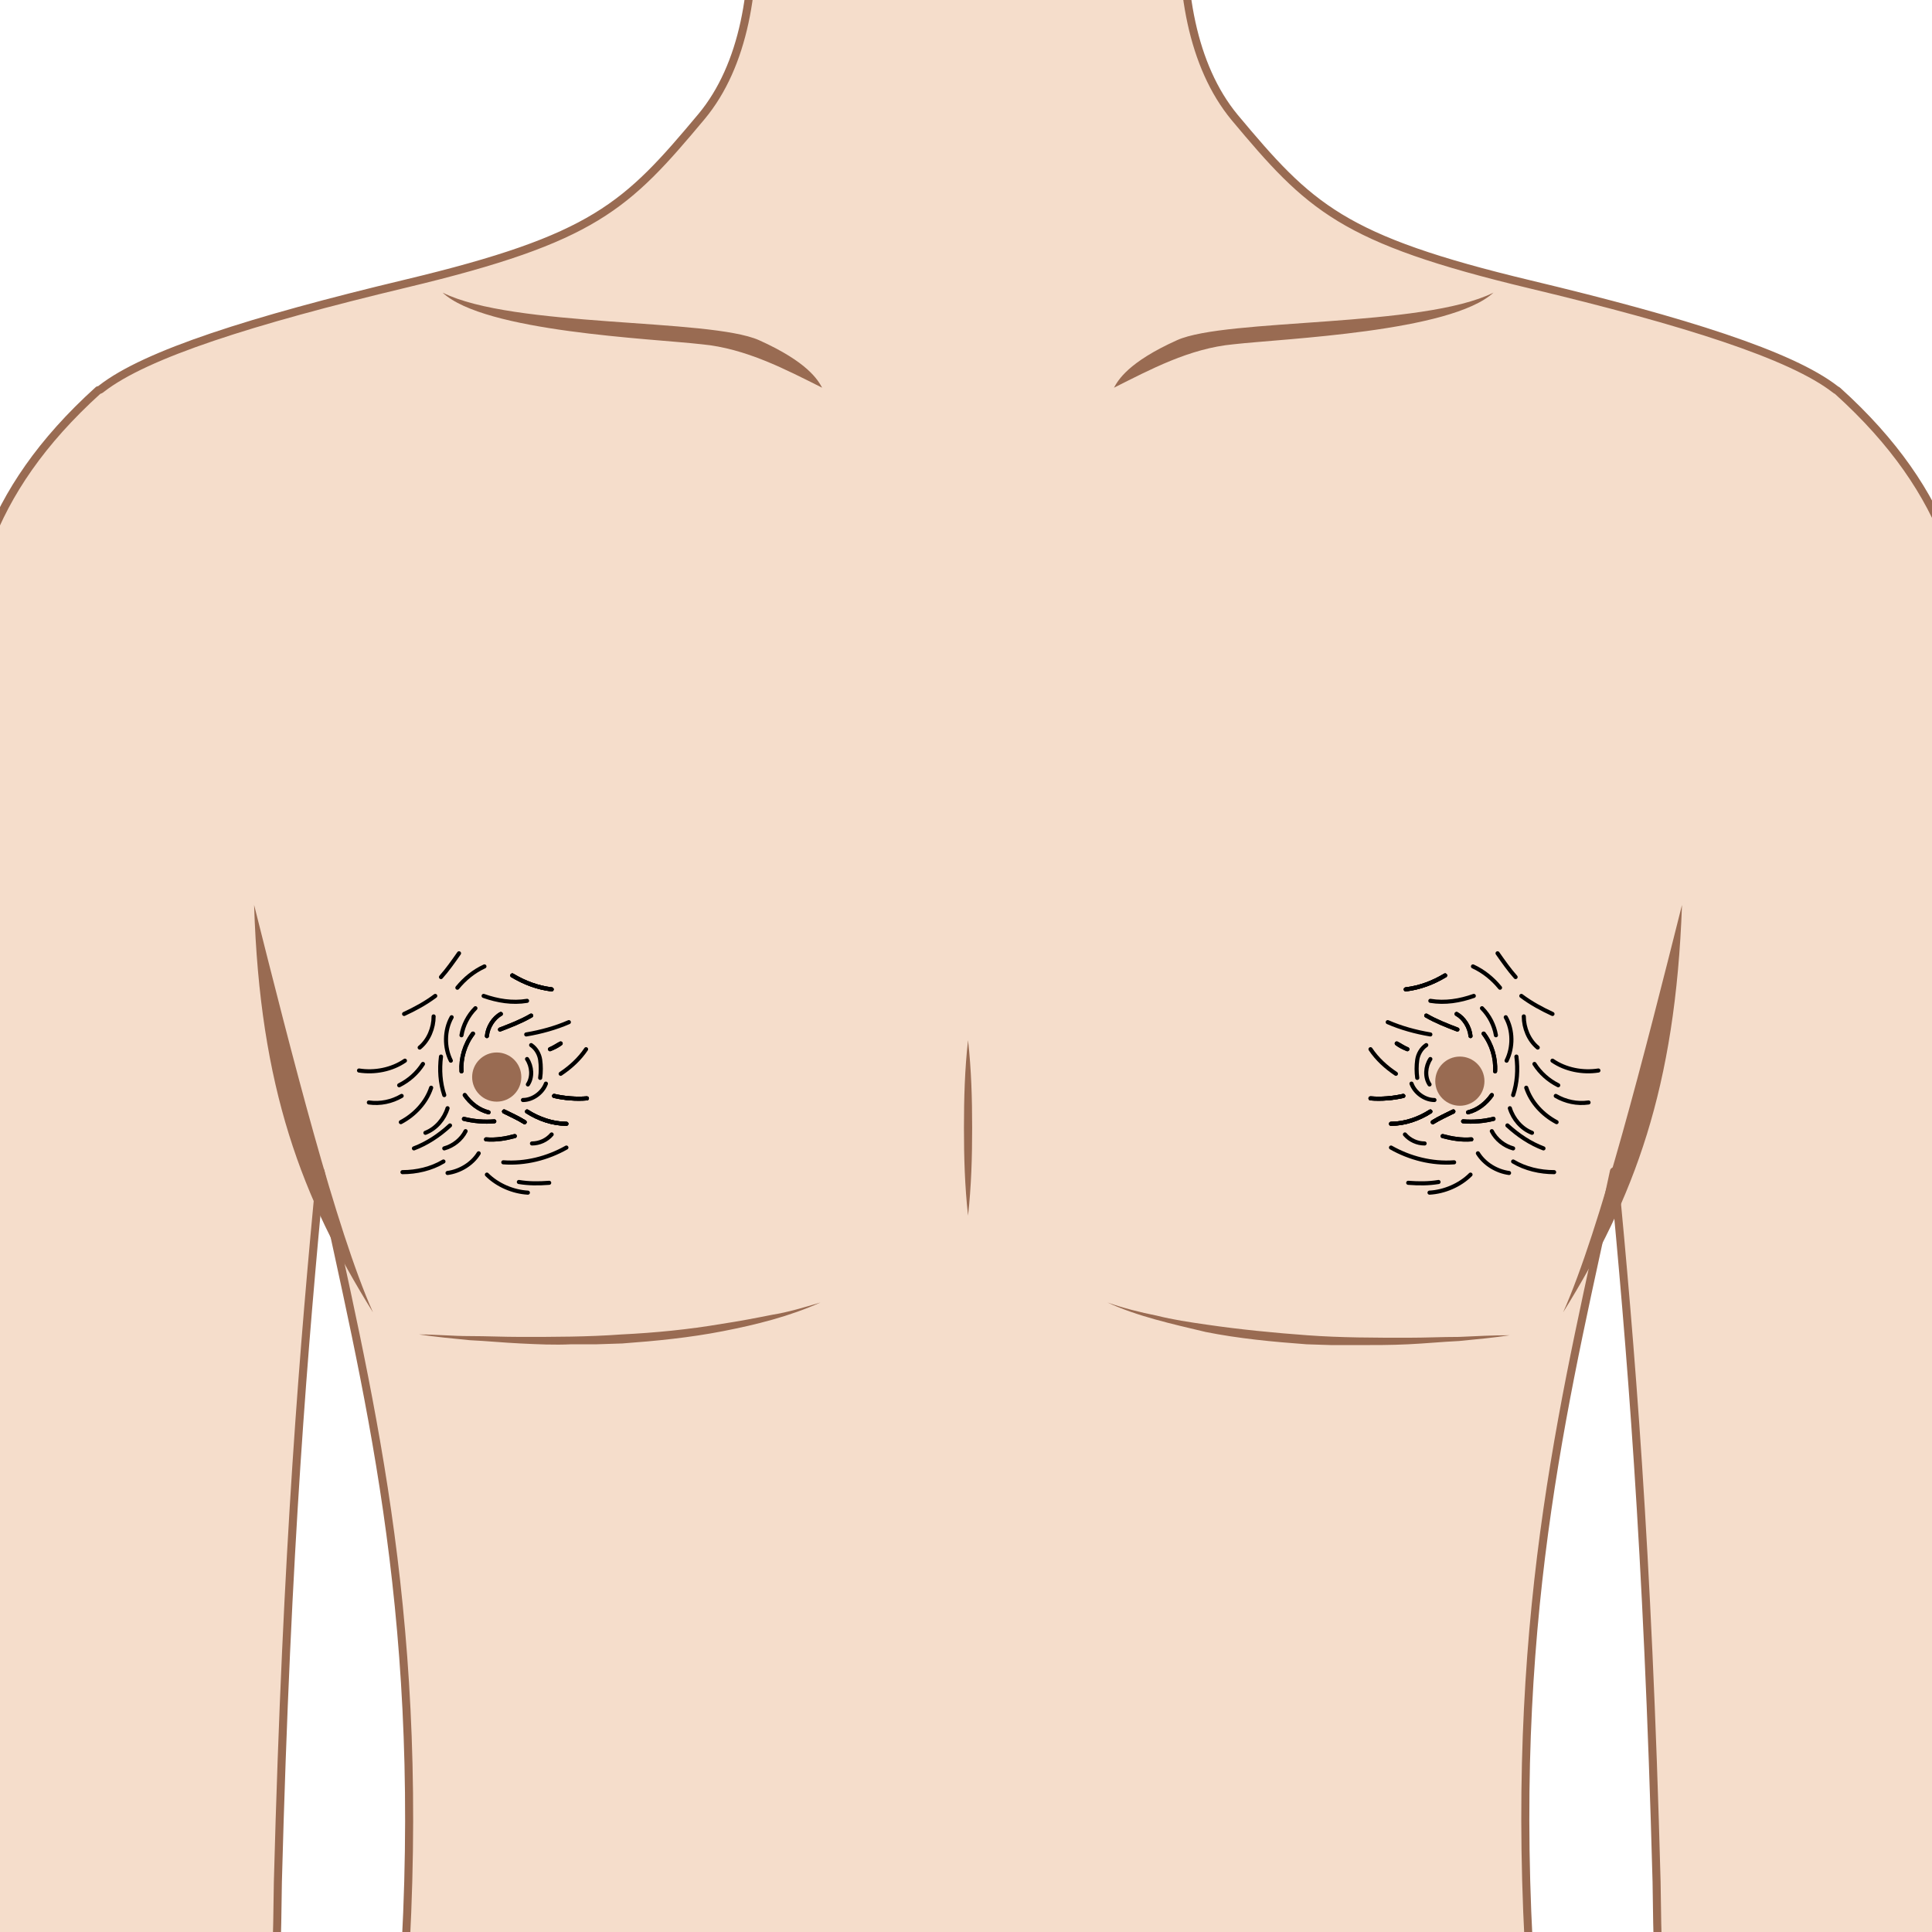 <?xml version="1.0" encoding="utf-8"?>
<!-- Generator: Adobe Illustrator 24.1.0, SVG Export Plug-In . SVG Version: 6.00 Build 0)  -->
<svg version="1.1" id="レイヤー_1" xmlns="http://www.w3.org/2000/svg" xmlns:xlink="http://www.w3.org/1999/xlink" x="0px"
	 y="0px" viewBox="0 0 235.7 235.7" style="enable-background:new 0 0 235.7 235.7;" xml:space="preserve">
<style type="text/css">
	.st0{fill:#F5DDCB;stroke:#996B52;stroke-width:0.981;stroke-linecap:round;stroke-linejoin:round;stroke-miterlimit:10;}
	.st1{fill:#996B52;}
	.st2{fill:#F5DDCB;}
	.st3{fill:none;}
	.st4{fill:none;stroke:#000000;stroke-width:0.5;stroke-linecap:round;stroke-linejoin:round;stroke-miterlimit:10;}
</style>
<path class="st0" d="M249,383.3c-1.4-9.3-4.8-11.6-9.4-37.1c-5-48.3,8.8-62.8-0.9-117.2c-4.6-38.9,2.8-48.4-1.2-101.1
	c-2.3-30.5,14.5-55.1-13.3-80.2c-0.1-0.1-0.2-0.1-0.3-0.2c-5.4-4.2-18.4-8.3-37.2-12.8c-23-5.5-26.9-9.4-36.1-20.4
	C140.3,1.8,144-24,152.5-41.6H83.7C92.1-24,95.9,1.8,85.6,14.2c-9.2,11-13.1,14.9-36.1,20.4c-18.8,4.5-31.7,8.6-37.1,12.8
	c-0.1,0.1-0.3,0.2-0.4,0.2C-15.9,72.8,1,97.4-1.3,127.9c-4,52.7,3.4,62.2-1.2,101.1c-9.7,54.5,4.1,68.9-0.9,117.2
	c-4.6,25.5-8,27.8-9.4,37.1c-0.3,1.7,0.4,16.5,0.8,20.7c0.9,10.1,2.8,11.3,5,19.1c1.7,6.2,4.8,4.7,6.2,2.7c0.1,0.4,0.3,2,0.4,2.3
	c1,3.6,4.1,6.5,6.3,3.2s-0.5-15.8,0.6-21c1.4,5.8,2.3,12.5,3.7,16.5c1,2.9,6.4,1.9,6.2-5.7c-0.1-4.9-1.3-13.5-1.9-16.5
	c-0.4-2.2,0.7-11.2,1-12.7s0.2-5,1.6-5.2c0.8,0.9,1.7,6.8,0,11.6c-2,5.5,0.2,11.3,4,10.4c1.4-1.5,4.3-12.1,5-15.2
	c1.1-5.1,1.3-17.1,1.9-20.4c0.8-4.6,1.2-9.6-3.4-23c-0.5-8.9-3-10.6-1.5-29.4c2.5-31.3,10.2-36.7,10.8-91.1
	c1.1-41.2,3.2-65.6,5.2-86.7c5.6,26.4,12.6,52.5,10.4,94.3c-1.6,30-7.7,37.6-9.8,51.2c-2.3,14.9-7.5,20.3-6.9,34.9
	C27.7,458.9,50.9,476.4,50.9,543c0,30.2-7.2,40.8-1.7,89.2c4,35,17.5,78.7,17.3,131.9c0,9.5-4.2,8.9-4.2,23.7
	c-1.4,10.5,0.9,1.9-7,18.2c-3.9,8-2.1,8.2-4.2,14.2c-0.5,1.4-0.2,2.6-0.3,4.4c-0.1,4.6,5.2,4.5,6.7,1.5c-0.1,0.2-0.1,0.5-0.2,0.7
	c-0.8,2.7,0.5,5.3,2.9,5.6c1.5,0.2,2.5-0.1,3.2-0.7c-0.7,7.1,8,4.6,8.1,2.5c-0.1,0.6-0.1,1.7,0,2.3c0.3,4.1,7.1,3.9,8.9,1.5
	c0.2-0.3,0.3-1.1,0.5-1.5c0.8,4,4.1,4.8,7.2,4.9c3.9,0.2,6.4-0.8,7.7-3.4c1.2-2.5,0-5.4,0.8-9c0.4-1.8,1.2-4.8,1.2-8.1
	c-0.3-14.5,1.2-4.5,1-20.8c-0.1-9.2,2.2-17.3,1.7-24.1c-3.3-23.2-6.1-33.5,2.3-117.8c3.8-38.2-1.6-48.2-1.2-70.3
	c2.3-15.2,6-25.6,5.3-68.6c-0.5-32.2,8.5-92,7.2-158.5c1.3,0,2.6,0.1,3.8,0.1c1.3,0,2.6,0,3.8-0.1c-1.4,66.5,7.7,126.3,7.2,158.5
	c-0.7,42.9,3,53.4,5.3,68.6c0.3,22.1-5.1,32.1-1.2,70.3c8.5,84.3,5.6,94.7,2.3,117.8c-0.6,6.7,1.8,14.8,1.7,24.1
	c-0.2,16.3,1.3,6.3,1,20.8c-0.1,3.2,0.7,6.2,1.2,8.1c0.8,3.6-0.4,6.5,0.8,9c1.3,2.7,3.8,3.6,7.7,3.4c3.1-0.2,6.4-0.9,7.3-4.9
	c0.1,0.3,0.3,1.2,0.5,1.5c1.8,2.4,8.6,2.6,8.9-1.5c0.1-0.6,0.1-1.8,0-2.3c0.6,2.2,8.8,4.7,8.1-2.5c0.7,0.6,1.7,1,3.2,0.7
	c2.3-0.3,3.7-2.9,2.9-5.6c-0.1-0.2-0.1-0.5-0.2-0.7c1.5,3,6.9,3.1,6.7-1.5c0-1.9,0.2-3-0.2-4.4c-2.1-6-0.3-6.2-4.2-14.2
	c-7.9-16.3-5.5-7.6-7-18.2c0.1-14.8-4.2-14.2-4.2-23.7c-0.1-53.3,13.4-96.9,17.3-131.9c5.5-48.5-1.7-59.1-1.7-89.2
	c0-66.6,23.2-84.1,18.1-219.8c0.5-14.5-4.6-20-6.9-34.9c-2.1-13.6-8.2-21.1-9.8-51.2c-2.2-41.8,4.8-67.9,10.4-94.2
	c2,21.1,4.1,45.5,5.2,86.7c0.6,54.4,8.2,59.8,10.8,91.1c1.5,18.8-1.1,20.5-1.5,29.4c-4.6,13.4-4.2,18.4-3.4,23
	c0.6,3.3,0.7,15.3,1.9,20.4c0.7,3.1,3.6,13.7,5,15.2c3.9,1,6-4.9,4-10.4c-1.7-4.8-0.8-10.7,0-11.6c1.4,0.2,1.3,3.7,1.6,5.2
	s1.4,10.5,1,12.7c-0.6,3.1-1.8,11.6-1.9,16.5c-0.2,7.6,5.2,8.6,6.2,5.7c1.4-3.9,2.3-10.7,3.7-16.5c1.1,5.2-1.6,17.7,0.6,21
	c2.2,3.3,5.3,0.4,6.3-3.2c0.1-0.3,0.3-1.9,0.4-2.3c1.4,2,4.5,3.5,6.2-2.7c2.2-7.9,4.1-9,5-19.1C248.5,399.8,249.3,385,249,383.3z
	 M58.8,822.3c-0.2,0.3-0.3,0.6-0.4,0.9c0.2-1.3,0-1.9,0.5-2.5C59.3,820.1,59.7,820.8,58.8,822.3z M66.2,824.8c-0.5,1-1,1.8-1.4,2.7
	c-0.1,0.1-0.1,0.3-0.2,0.4c0.1-1.3,0.3-2.5,0.5-3.1C65.4,824,66.7,823.8,66.2,824.8z M82.8,829.1c-0.4,1.4-1,2.3-1.8,4.2
	c0-0.6,0.5-3.9,1.2-4.9C83.1,826.9,83.4,826.7,82.8,829.1z M177.3,820.8c0.4,0.6,0.3,1.2,0.5,2.5c-0.1-0.3-0.3-0.6-0.4-0.9
	C176.4,820.8,176.8,820.1,177.3,820.8z M171,824.8c0.2,0.6,0.4,1.8,0.5,3.1c-0.1-0.1-0.1-0.3-0.2-0.4c-0.4-0.9-0.9-1.7-1.4-2.7
	C169.5,823.8,170.8,824,171,824.8z M153.4,829.1c-0.6-2.4-0.3-2.2,0.6-0.7c0.6,1,1.2,4.3,1.2,4.9
	C154.4,831.3,153.7,830.4,153.4,829.1z"/>
<g>
	<path class="st1" d="M182.2,35.7c-8.6,4.3-32.6,3.1-38.6,5.8s-7.2,4.9-7.7,5.8c4.4-2.2,9.2-4.8,14.6-5.3
		C156.7,41.3,177,40.5,182.2,35.7z"/>
	<path class="st1" d="M54,35.7c8.6,4.3,32.5,3.1,38.6,5.8c6,2.7,7.2,4.9,7.7,5.8c-4.4-2.2-9.3-4.8-14.7-5.3
		C79.5,41.3,59.1,40.5,54,35.7z"/>
</g>
<g>
	<path class="st1" d="M31,110.4c4.6,18.3,10,39.6,14.5,49.7C36.8,146.1,31.7,132.8,31,110.4z"/>
	<path class="st1" d="M205.2,110.4c-4.6,18.3-10,39.6-14.5,49.7C199.4,146.1,204.4,132.8,205.2,110.4z"/>
</g>
<circle class="st1" cx="60.6" cy="131.4" r="3"/>
<circle class="st1" cx="178.1" cy="131.9" r="3"/>
<g>
	<path class="st2" d="M135.1,158.9c0,0,16,7,49,4"/>
	<path class="st1" d="M135.1,158.9c2,0.7,4,1.2,6,1.6c2,0.5,4,0.8,6.1,1.1c4.1,0.6,8.2,1,12.3,1.3s8.2,0.3,12.3,0.3
		c2.1,0,4.1-0.1,6.2-0.1c2.1-0.1,4.1-0.2,6.2-0.2c-2,0.3-4.1,0.5-6.2,0.7c-2.1,0.1-4.1,0.3-6.2,0.4c-2.1,0.1-4.1,0.1-6.2,0.1h-3.1
		l-3.1-0.1c-4.1-0.3-8.3-0.7-12.3-1.5C142.9,161.5,138.8,160.6,135.1,158.9z"/>
</g>
<g>
	<path class="st2" d="M100.1,158.9c0,0-16,7-49,4"/>
	<path class="st1" d="M100.1,158.9c-3.8,1.7-7.8,2.7-11.9,3.5s-8.2,1.2-12.3,1.5l-3.1,0.1h-3.1c-2.1,0.1-4.1,0-6.2-0.1
		c-2.1-0.1-4.1-0.3-6.2-0.4c-2.1-0.2-4.1-0.4-6.2-0.7c2.1,0,4.1,0.2,6.2,0.2c2.1,0,4.1,0.1,6.2,0.1c4.1,0,8.2,0,12.3-0.3
		c4.1-0.2,8.2-0.6,12.3-1.3c2-0.3,4.1-0.7,6.1-1.1C96.1,160.1,98.1,159.5,100.1,158.9z"/>
</g>
<g>
	<line class="st3" x1="118.1" y1="126.9" x2="118.1" y2="148.3"/>
	<path class="st1" d="M118.1,126.9c0.4,3.6,0.5,7.1,0.5,10.7s-0.1,7.1-0.5,10.7c-0.4-3.6-0.5-7.1-0.5-10.7
		C117.6,134,117.7,130.4,118.1,126.9z"/>
</g>
<path class="st4" d="M71.6,134c-1.3,0.1-2.7,0-4-0.3"/>
<path class="st4" d="M69.1,137.1c-1.7,0-3.4-0.6-4.8-1.5"/>
<path class="st4" d="M64,136.9c-0.8-0.5-1.7-0.9-2.5-1.3"/>
<path class="st4" d="M67.3,120.7c-1.7-0.2-3.3-0.8-4.8-1.7"/>
<path class="st4" d="M71.6,134c-1.3,0.1-2.7,0-4-0.3"/>
<path class="st4" d="M69.1,137.1c-1.7,0-3.4-0.6-4.8-1.5"/>
<path class="st4" d="M64,136.9c-0.8-0.5-1.7-0.9-2.5-1.3"/>
<path class="st4" d="M67.3,120.7c-1.7-0.2-3.3-0.8-4.8-1.7"/>
<path class="st4" d="M69.4,124.7c-1.6,0.7-3.4,1.2-5.2,1.5"/>
<path class="st4" d="M64.8,123.9c-1.2,0.7-2.5,1.2-3.8,1.7"/>
<path class="st4" d="M57.7,126.1c-1,1.3-1.5,3-1.4,4.6"/>
<path class="st4" d="M53.8,128.9c-0.2,1.6-0.1,3.2,0.4,4.7"/>
<path class="st4" d="M68.4,127.3c-0.4,0.2-0.8,0.5-1.3,0.7C67.6,127.8,68,127.6,68.4,127.3"/>
<path class="st4" d="M69.1,140c-2.3,1.3-5,2-7.7,1.8"/>
<path class="st4" d="M67.3,138.4c-0.6,0.7-1.5,1.1-2.4,1.1"/>
<path class="st4" d="M62.8,138.6c-1.1,0.3-2.3,0.5-3.5,0.4"/>
<path class="st4" d="M60.3,136.8c-1.2,0.1-2.5,0-3.7-0.3"/>
<path class="st4" d="M56.7,133.6c0.7,1,1.7,1.8,2.9,2.1"/>
<path class="st4" d="M63.8,134.2c1.2,0,2.4-0.9,2.8-2"/>
<path class="st4" d="M64.3,129.2c0.6,0.9,0.7,2.2,0.1,3.1"/>
<path class="st4" d="M64.8,127.5c0.6,0.4,1,1.1,1.1,1.8c0.1,0.7,0.1,1.5,0,2.2"/>
<path class="st4" d="M59,121.5c1.7,0.6,3.5,0.9,5.3,0.6"/>
<path class="st4" d="M61.1,123.7c-0.9,0.5-1.6,1.6-1.7,2.7"/>
<path class="st4" d="M59.1,117.9c-1.3,0.6-2.4,1.5-3.3,2.6"/>
<path class="st4" d="M56,116.3c-0.7,1-1.4,2-2.2,2.9"/>
<path class="st4" d="M55.1,124.1c-0.9,1.6-0.9,3.7-0.1,5.3"/>
<path class="st4" d="M58,123c-0.9,0.9-1.5,2.1-1.7,3.3"/>
<path class="st4" d="M53.1,121.5c-1.2,0.9-2.5,1.6-3.8,2.2"/>
<path class="st4" d="M52.9,124c0,1.4-0.6,2.9-1.7,3.8"/>
<path class="st4" d="M43.8,130.6c1.9,0.3,4-0.1,5.6-1.2"/>
<path class="st4" d="M48.7,132.4c1.2-0.6,2.2-1.5,2.9-2.6"/>
<path class="st4" d="M52.6,132.7c-0.6,1.8-2,3.3-3.7,4.2"/>
<path class="st4" d="M45,134.5c1.4,0.2,2.8-0.1,4-0.8"/>
<path class="st4" d="M63.3,144.2c1.2,0.2,2.4,0.2,3.7,0.1"/>
<path class="st4" d="M49.1,143c1.7,0,3.5-0.4,5-1.3"/>
<path class="st4" d="M50.5,140.1c1.6-0.6,3.1-1.6,4.4-2.8"/>
<path class="st4" d="M54.6,135.2c-0.4,1.3-1.4,2.5-2.7,3"/>
<path class="st4" d="M54.6,143.1c1.5-0.2,3-1.1,3.8-2.4"/>
<path class="st4" d="M54.2,140.1c1.1-0.3,2.1-1.1,2.6-2.1"/>
<path class="st4" d="M59.4,143.3c1.3,1.3,3.2,2.1,5,2.2"/>
<path class="st4" d="M68.4,131c1.2-0.8,2.3-1.8,3.1-3"/>
<path class="st4" d="M71.6,134c-1.3,0.1-2.7,0-4-0.3"/>
<path class="st4" d="M69.1,137.1c-1.7,0-3.4-0.6-4.8-1.5"/>
<path class="st4" d="M64,136.9c-0.8-0.5-1.7-0.9-2.5-1.3"/>
<path class="st4" d="M67.3,120.7c-1.7-0.2-3.3-0.8-4.8-1.7"/>
<path class="st4" d="M64,136.9c-0.8-0.5-1.7-0.9-2.5-1.3"/>
<path class="st4" d="M64.8,123.9c-1.2,0.7-2.5,1.2-3.8,1.7"/>
<path class="st4" d="M57.7,126.1c-1,1.3-1.5,3-1.4,4.6"/>
<path class="st4" d="M68.4,127.3c-0.4,0.2-0.8,0.5-1.3,0.7C67.6,127.8,68,127.6,68.4,127.3"/>
<path class="st4" d="M62.8,138.6c-1.1,0.3-2.3,0.5-3.5,0.4"/>
<path class="st4" d="M60.3,136.8c-1.2,0.1-2.5,0-3.7-0.3"/>
<path class="st4" d="M56.7,133.6c0.7,1,1.7,1.8,2.9,2.1"/>
<path class="st4" d="M61.1,123.7c-0.9,0.5-1.6,1.6-1.7,2.7"/>
<path class="st4" d="M171.2,133.7c-1.3,0.3-2.7,0.4-4,0.3"/>
<path class="st4" d="M174.5,135.6c-1.4,0.9-3.1,1.5-4.8,1.5"/>
<path class="st4" d="M177.3,135.6c-0.8,0.4-1.7,0.8-2.5,1.3"/>
<path class="st4" d="M176.3,119c-1.5,0.9-3.1,1.5-4.8,1.7"/>
<path class="st4" d="M171.2,133.7c-1.3,0.3-2.7,0.4-4,0.3"/>
<path class="st4" d="M174.5,135.6c-1.4,0.9-3.1,1.5-4.8,1.5"/>
<path class="st4" d="M177.3,135.6c-0.8,0.4-1.7,0.8-2.5,1.3"/>
<path class="st4" d="M176.3,119c-1.5,0.9-3.1,1.5-4.8,1.7"/>
<path class="st4" d="M169.3,124.7c1.6,0.7,3.4,1.2,5.2,1.5"/>
<path class="st4" d="M174,123.9c1.2,0.7,2.5,1.2,3.8,1.7"/>
<path class="st4" d="M181,126.1c1,1.3,1.5,3,1.4,4.6"/>
<path class="st4" d="M185,128.9c0.2,1.6,0.1,3.2-0.4,4.7"/>
<path class="st4" d="M170.4,127.3c0.4,0.2,0.8,0.5,1.3,0.7C171.2,127.8,170.8,127.6,170.4,127.3"/>
<path class="st4" d="M169.7,140c2.3,1.3,5,2,7.7,1.8"/>
<path class="st4" d="M171.4,138.4c0.6,0.7,1.5,1.1,2.4,1.1"/>
<path class="st4" d="M176,138.6c1.1,0.3,2.3,0.5,3.5,0.4"/>
<path class="st4" d="M178.5,136.8c1.2,0.1,2.5,0,3.7-0.3"/>
<path class="st4" d="M182,133.6c-0.7,1-1.7,1.8-2.9,2.1"/>
<path class="st4" d="M175,134.2c-1.2,0-2.4-0.9-2.8-2"/>
<path class="st4" d="M174.5,129.2c-0.6,0.9-0.7,2.2-0.1,3.1"/>
<path class="st4" d="M174,127.5c-0.6,0.4-1,1.1-1.1,1.8c-0.1,0.7-0.1,1.5,0,2.2"/>
<path class="st4" d="M179.8,121.5c-1.7,0.6-3.5,0.9-5.3,0.6"/>
<path class="st4" d="M177.7,123.7c0.9,0.5,1.6,1.6,1.7,2.7"/>
<path class="st4" d="M179.7,117.9c1.3,0.6,2.4,1.5,3.3,2.6"/>
<path class="st4" d="M182.7,116.3c0.7,1,1.4,2,2.2,2.9"/>
<path class="st4" d="M183.7,124.1c0.9,1.6,0.9,3.7,0.1,5.3"/>
<path class="st4" d="M180.8,123c0.9,0.9,1.5,2.1,1.7,3.3"/>
<path class="st4" d="M185.6,121.5c1.2,0.9,2.5,1.6,3.8,2.2"/>
<path class="st4" d="M185.9,124c0,1.4,0.6,2.9,1.7,3.8"/>
<path class="st4" d="M195,130.6c-1.9,0.3-4-0.1-5.6-1.2"/>
<path class="st4" d="M190.1,132.4c-1.2-0.6-2.2-1.5-2.9-2.6"/>
<path class="st4" d="M186.2,132.7c0.6,1.8,2,3.3,3.7,4.2"/>
<path class="st4" d="M193.8,134.5c-1.4,0.2-2.8-0.1-4-0.8"/>
<path class="st4" d="M175.5,144.2c-1.2,0.2-2.4,0.2-3.7,0.1"/>
<path class="st4" d="M189.6,143c-1.7,0-3.5-0.4-5-1.3"/>
<path class="st4" d="M188.3,140.1c-1.6-0.6-3.1-1.6-4.4-2.8"/>
<path class="st4" d="M184.2,135.2c0.4,1.3,1.4,2.5,2.7,3"/>
<path class="st4" d="M184.1,143.1c-1.5-0.2-3-1.1-3.8-2.4"/>
<path class="st4" d="M184.6,140.1c-1.1-0.3-2.1-1.1-2.6-2.1"/>
<path class="st4" d="M179.4,143.3c-1.3,1.3-3.2,2.1-5,2.2"/>
<path class="st4" d="M170.3,131c-1.2-0.8-2.3-1.8-3.1-3"/>
<path class="st4" d="M171.2,133.7c-1.3,0.3-2.7,0.4-4,0.3"/>
<path class="st4" d="M174.5,135.6c-1.4,0.9-3.1,1.5-4.8,1.5"/>
<path class="st4" d="M177.3,135.6c-0.8,0.4-1.7,0.8-2.5,1.3"/>
<path class="st4" d="M176.3,119c-1.5,0.9-3.1,1.5-4.8,1.7"/>
<path class="st4" d="M177.3,135.6c-0.8,0.4-1.7,0.8-2.5,1.3"/>
<path class="st4" d="M174,123.9c1.2,0.7,2.5,1.2,3.8,1.7"/>
<path class="st4" d="M181,126.1c1,1.3,1.5,3,1.4,4.6"/>
<path class="st4" d="M170.4,127.3c0.4,0.2,0.8,0.5,1.3,0.7C171.2,127.8,170.8,127.6,170.4,127.3"/>
<path class="st4" d="M176,138.6c1.1,0.3,2.3,0.5,3.5,0.4"/>
<path class="st4" d="M178.5,136.8c1.2,0.1,2.5,0,3.7-0.3"/>
<path class="st4" d="M182,133.6c-0.7,1-1.7,1.8-2.9,2.1"/>
<path class="st4" d="M177.7,123.7c0.9,0.5,1.6,1.6,1.7,2.7"/>
</svg>
